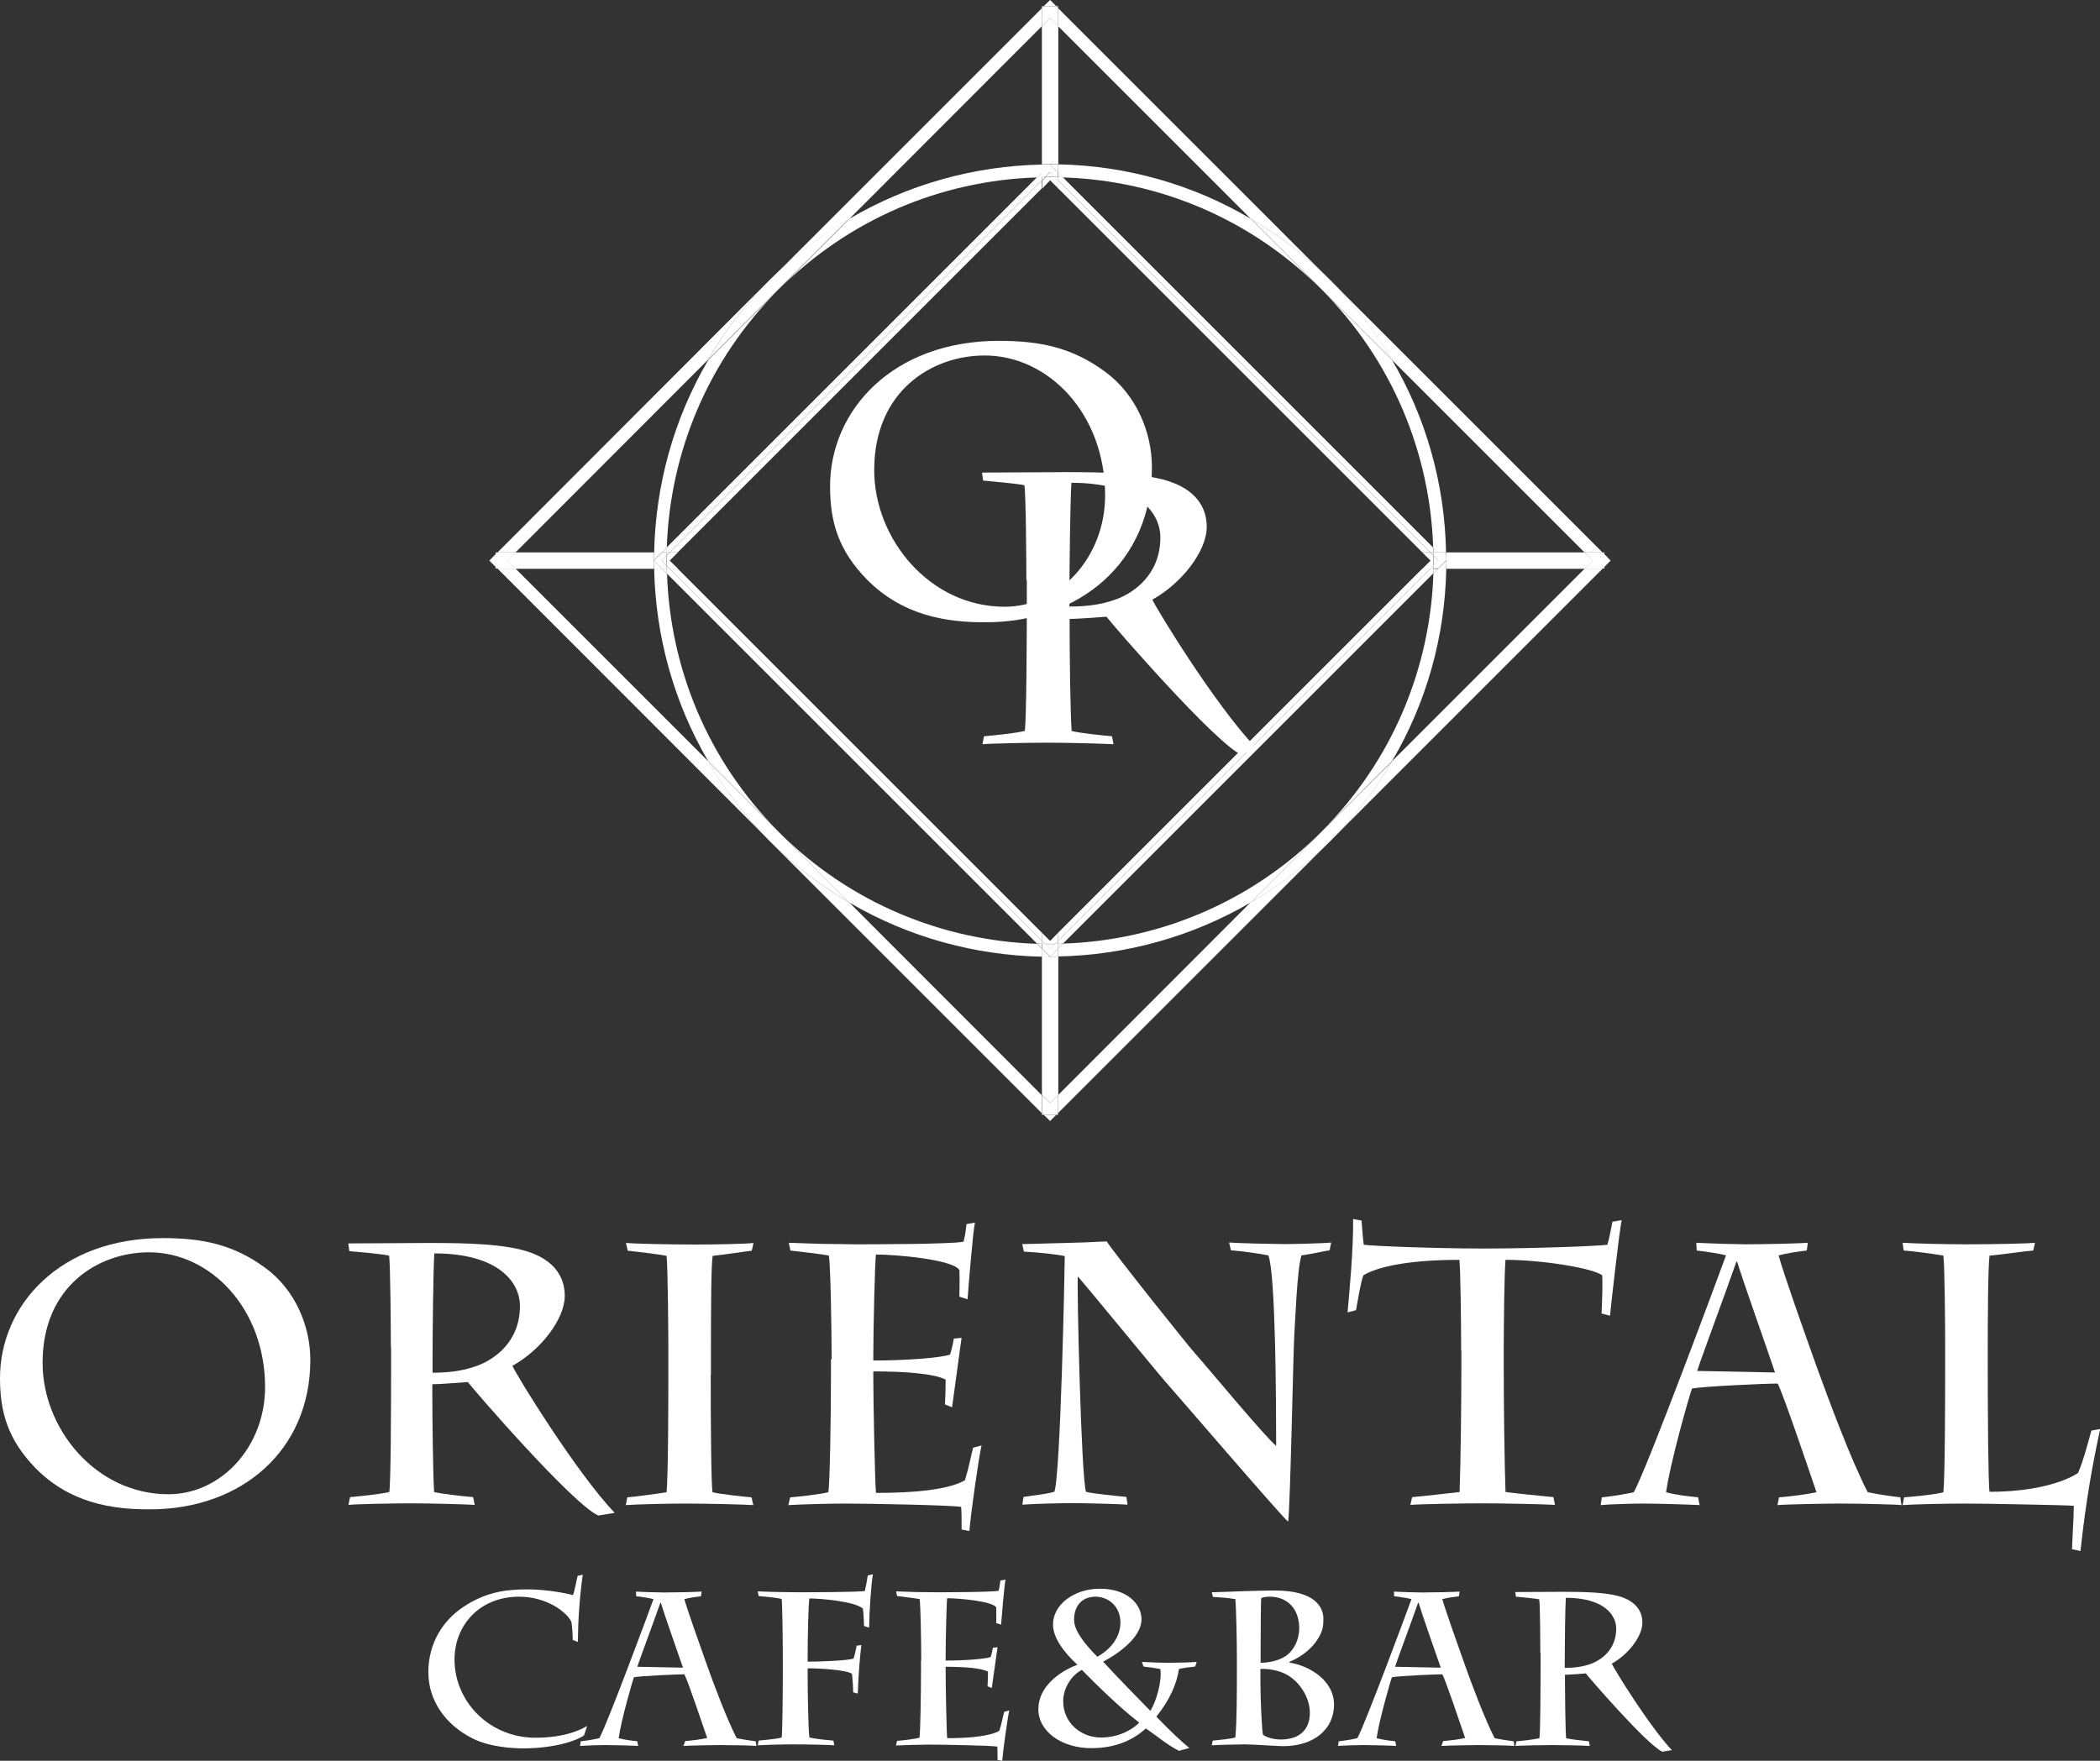 <?xml version="1.0" encoding="utf-8"?>
<!-- Generator: Adobe Illustrator 27.2.0, SVG Export Plug-In . SVG Version: 6.00 Build 0)  -->
<svg version="1.1" id="レイヤー_1" xmlns="http://www.w3.org/2000/svg" xmlns:xlink="http://www.w3.org/1999/xlink" x="0px"
	 y="0px" viewBox="0 0 946.7 794" style="enable-background:new 0 0 946.7 794;" xml:space="preserve">
<rect x="0" y="0" width="946.7" height="794" fill="#333333" stroke="none"/>
<style type="text/css">
	.st0{fill:#FFFFFF;}
</style>
<g>
	<g>
		<g>
			<path class="st0" d="M16,662C3.8,649.4,0,637.2,0,621.5c0-33.1,27.2-63.2,73.4-63.2c17.7,0,31.8,2.8,46.3,13.5
				c13.2,9.7,20.2,25.9,20.2,41.4c0,40.9-31.1,67.4-72.2,67.4C50.8,680.7,31.6,677.9,16,662z M119.5,625.5
				c0-35.4-24.6-60.8-52.3-60.8c-22.9,0-48,15.4-48,49.8c0,29.9,24.1,59.3,56.7,59.3C99.8,673.8,119.5,652.3,119.5,625.5z"/>
			<path class="st0" d="M176.2,607.5c0-6-0.2-38.1-0.8-41.3c-2.8-0.7-14.2-1.7-17.9-2l-0.5-3.5l36.1-0.2c15.9,0,35.8,0.2,47.1,4.7
				c8.9,3.5,14.4,9.9,14.4,19.1c0,10.5-10.7,24.4-23.6,31.6c1.8,4.2,28.7,48,46.1,66.3l-7.4,1.2c-11.7-5.3-56.2-56.7-58.8-60.2
				c-6.4,0.5-13.2,1-16,1v4.3c0,10.9,0.3,36.6,0.8,44.3c2.8,0.8,13.9,2,17.6,2.3l0.7,3.5c-4.2-0.3-21.1-0.7-28.7-0.7
				c-6.8,0-24.4,0.3-28.2,0.7l0.7-3.5c2.3-0.2,13-1.2,17.7-2.3c0.7-4.8,0.8-37.6,0.8-55.1V607.5z M194.9,619c6,0,13.2-0.5,20.4-3.2
				c7.2-2.7,19.1-10.4,19.1-26.9c0-10.7-9.7-23.7-38.6-23.7c-0.5,6.9-0.8,36.8-0.8,48.6V619z"/>
			<path class="st0" d="M320.4,619.9c0,21.7,0.2,49.6,0.8,53c4.2,1,14.2,2,17.6,2.3l0.8,3.5c-3.7-0.3-21.1-0.7-31.4-0.7
				c-5.7,0-21.1,0.3-26.1,0.7l0.7-3.5c2.8-0.2,14.2-1.7,17.7-2.3c0.7-7,0.8-37.9,0.8-54.3v-9.9c0-5.5-0.2-36.8-0.8-42.4
				c-3.3-0.7-14.4-2-17.5-2.3l-0.8-3.5c3.2,0.3,18.6,0.7,31.8,0.7c8.5,0,22.9-0.3,25.7-0.7l-0.8,3.5c-3.3,0.3-11.5,1.7-17.6,2.3
				c-0.7,3.3-0.8,22.7-0.8,43.3V619.9z"/>
			<path class="st0" d="M374.9,613c0-15-0.5-41.6-1.2-46.8c-3.2-0.7-13.4-1.8-17.4-2.3l-0.7-3.5c4,0.2,9.5,0.3,15,0.5
				c5.5,0,11,0.2,14.7,0.2c5.3,0,44.6,0,49.1-1.2c0.5-2,1-4.8,1.3-7.9l3.8-0.7c-0.8,3.5-3,29.4-3.3,34.6l-3.7-1.2
				c0-1.2,0.2-8.7,0-12c-3-4.8-28.7-7-37.6-7c-0.5,2.3-1.2,34.6-1.2,44.5v3.3c14.4,0,30.6-1.2,34.6-2.7c0.8-2.5,1.3-4.8,1.7-7.2
				l3.5-0.3c-0.5,3-3.5,25.9-4.3,31.3l-3.2-1.3c0.2-3.5,0.3-7.9,0.3-11.2c-5.2-2.7-18.2-3.7-32.6-3.7v3.3c0,10.2,0.7,46.6,1.2,51.5
				c16.7,0,32.4-1.3,40.1-5.7c1.8-5.8,2.7-11,3.7-14.7l3.8-1c-1.2,4.8-4.8,30.2-5.5,38.6l-3.5-0.7c0-4.5,0-7.5-0.2-10.2
				c-4.8-0.8-41.9-1.5-52.5-1.5c-5.7,0-18.9,0.3-25.4,0.7l0.8-3.5c2.7-0.2,12.7-1.2,17.2-2.3c0.7-3,1.2-33.8,1.2-52.1V613z"/>
			<path class="st0" d="M460.8,561c9.4-0.3,25.1-0.5,38.1-1.2c3.7,5.7,37.3,47.8,40.1,50.8c4.3,4.7,30.9,36.9,36.3,41.4
				c0-18.6-0.2-77.2-3.5-85.9c-3.3-0.7-12.2-2-16.9-2.3l-0.8-3.5c3.2,0.3,21.2,0.7,24.9,0.7c3.7,0,17.5-0.3,21.1-0.7l-0.7,3.5
				c-2.2,0.3-8.2,1.7-12.7,2.3c-2,6.5-2.8,30.1-3.2,35.4c-0.5,7.9-1.8,78-2.8,84.7c-5-4.7-51.3-58.7-55.2-63
				c-2.3-2.5-34.1-41.3-39.6-47.6c-0.5,3.3,1.5,91.1,3.7,97.1c2.5,0.8,15,2,18.2,2.3l0.5,3.5c-3-0.3-20.4-0.7-24.7-0.7
				c-4.8,0-17.9,0.3-22.7,0.7l0.5-3.5c4.7-0.7,10-1.2,13.9-2.3c2.8-7,4.7-100.8,4.7-106.3c-3.8-0.8-12-1.7-18.4-2L460.8,561z"/>
			<path class="st0" d="M658.7,609c0-12.4-0.3-37.1-0.8-40.9c-26.7,0-38.8,4.2-43.3,7c-1.3,3.7-2.3,10.2-3.3,15.7l-3.8,1
				c0.7-8,2.7-28.9,2.5-42.1l3.8,0.7c0.2,2.2,0.5,7.4,1,10.9c2.7,0.5,31.4,1.7,54,1.7c24.2,0,53.1-1.2,55.8-1.7
				c0.7-2,1.7-7.2,2.3-10.4l4.2-0.7c-1,3.8-4.8,38.1-5.3,43.1l-3.8-1c0.3-6.7,0.5-13.5,0.3-17.2c-4.2-3.3-27.4-7-43.6-7
				c-0.5,4.5-0.8,28.9-0.8,40.9v7.5c0,14.7,0.3,42.9,0.8,56.3c3.2,0.5,18.4,2,21.6,2.3l0.7,3.5c-4-0.3-23.6-0.7-32.8-0.7
				c-7.5,0-27.6,0.3-32.4,0.7l0.8-3.5c3.8-0.3,17.4-1.8,21.4-2.3c0.5-13,0.8-41.8,0.8-56.3V609z"/>
			<path class="st0" d="M802,675.2c5.8-0.5,11.7-1.2,16.9-2.3c-3-8.7-14.9-44.1-17.5-49c-5.8,0-32.4,1.2-38.6,2.2
				c-1,2.3-10,33.9-11.7,46.8c4.2,1.2,9.7,1.8,14.4,2.3l0.7,3.5c-5.2-0.3-20.4-0.7-25.2-0.7c-4.3,0-15.5,0.3-19.4,0.7l0.5-3.5
				c4.8-0.5,9.9-1.3,14.4-2.3c6-10.5,39.3-100.4,41.6-106.8c-3.7-1-9.2-1.7-13.2-2.2l-0.2-3.5c5,0.3,18.9,0.7,21.7,0.7
				c7,0,23.7-0.3,28.6-0.7l-0.5,3.5c-4.3,0.5-8.9,1.2-12.7,2.2c2,7.4,11.2,33.6,17.5,51.1c4.7,12.9,15,40.9,22.7,55.7
				c4.9,1,9.7,1.7,14.7,2.3l0.5,3.5c-2-0.3-18.9-0.7-27.7-0.7c-4.8,0-23.7,0.3-28.2,0.7L802,675.2z M783.1,568.9h-0.3
				c-5.2,14.9-16,43.8-17.7,49.3l35.1,0.7C796.5,607.8,785.9,578.1,783.1,568.9z"/>
			<path class="st0" d="M876.9,607c0-9.5-0.2-35.4-0.8-40.8c-3.7-0.7-13.5-2-17.9-2.3l-0.5-3.5c4.2,0.3,18.7,0.7,28.9,0.7
				c11.2,0,27.4-0.3,30.8-0.7l-0.8,3.5c-4,0.3-13,1.7-19.7,2.3c-0.7,5.3-0.8,29.4-0.8,42.8v6c0,21.9,0.2,54,0.8,57.7
				c19.9,0,33.6-4.3,39.9-8.5c2.5-5.7,4.7-14.4,6-19.1l4-0.7c-3.3,14.9-6.5,32.6-8.9,55l-3.8-0.8c0-2.3,0.8-15,0.8-19.6
				c-3.7-0.3-39.8-1-48.8-1c-8.4,0-23.7,0.3-28.4,0.7l0.7-3.5c2.5-0.2,14.2-1.2,17.7-2.3c0.7-7.4,0.8-39.6,0.8-56.2V607z"/>
		</g>
	</g>
	<g>
		<g>
			<path class="st0" d="M258.2,739.5c0-1.9-0.3-6.5-0.6-8.1c-1.9-4.3-11-11.4-23.6-11.4c-17.9,0-29.1,13-29.1,28.3
				c0,19.1,15.8,35.3,36.5,35.3c7.5,0,16.3-1.2,23.3-5.3l-1.4,4.2c-2.3,1.9-12.2,5.9-27.6,5.9c-3.6,0-14.3-0.4-22.3-4.3
				c-12.8-6.3-20.3-17.5-20.3-30c0-13.5,6.9-23.5,15.5-29.3c10.2-6.9,19.3-8.1,29.2-8.1c8.6,0,17.8,1.8,20.5,2.6
				c0.6-1.3,1.8-7.6,2.1-8.7l2.3-0.5c-1.5,10.8-2.1,21-2.2,30.3L258.2,739.5z"/>
			<path class="st0" d="M308.9,785.1c3.4-0.3,6.9-0.7,9.9-1.4c-1.8-5.1-8.7-25.9-10.3-28.7c-3.4,0-19,0.7-22.7,1.3
				c-0.6,1.4-5.9,19.9-6.9,27.5c2.5,0.7,5.7,1.1,8.4,1.4l0.4,2.1c-3-0.2-12-0.4-14.8-0.4c-2.6,0-9.1,0.2-11.4,0.4l0.3-2.1
				c2.8-0.3,5.8-0.8,8.4-1.4c3.5-6.2,23.1-59,24.4-62.7c-2.2-0.6-5.4-1-7.8-1.3l-0.1-2.1c2.9,0.2,11.1,0.4,12.8,0.4
				c4.1,0,13.9-0.2,16.8-0.4l-0.3,2.1c-2.6,0.3-5.2,0.7-7.5,1.3c1.2,4.3,6.6,19.7,10.3,30c2.7,7.6,8.8,24,13.3,32.7
				c2.8,0.6,5.7,1,8.6,1.4l0.3,2.1c-1.2-0.2-11.1-0.4-16.3-0.4c-2.8,0-13.9,0.2-16.6,0.4L308.9,785.1z M297.9,722.7h-0.2
				c-3,8.7-9.4,25.7-10.4,28.9l20.6,0.4C305.7,745.6,299.5,728.1,297.9,722.7z"/>
			<path class="st0" d="M352.9,748.5c0-8.8-0.2-24.6-0.5-27.4c-1.3-0.6-7.5-1.1-10.4-1.4l-0.4-2.1c3.4,0.2,13.3,0.4,17.2,0.4
				c4.2,0,29,0,31.1-0.6c0.3-1.2,1-4.8,1.3-7l2.3-0.5c-0.8,4.5-1.6,16.9-1.7,24.1l-2.3-0.8c0-1.6-0.2-5.9-0.5-7.8
				c-3.5-3.3-19.2-4.6-24.1-4.6c-0.5,1.4-0.8,18.9-0.8,26.3v2.2c4.8,0,17.6-0.4,20.7-1.4c0.5-1.5,1-3.9,1.4-5.8l2.1-0.3
				c-0.6,4.7-1.4,14.5-1.6,21.9l-2.1-0.6c0-2.1-0.2-5.4-0.5-8.3c-2.4-1.8-14.4-2.5-20-2.5v2.9c0,8.1,0.3,25.5,0.8,28.3
				c3.7,0.8,8.5,1.2,10.8,1.4l0.4,2.1c-3.4-0.2-11.5-0.4-18.1-0.4c-5.6,0-13,0.2-16.4,0.4l0.4-2.1c1.2-0.2,7.7-0.6,10.4-1.4
				c0.3-2.3,0.5-18.3,0.5-29.1V748.5z"/>
			<path class="st0" d="M415.3,748.6c0-8.8-0.3-24.4-0.7-27.5c-1.9-0.4-7.9-1.1-10.2-1.4l-0.4-2.1c2.4,0.1,5.6,0.2,8.8,0.3
				c3.2,0,6.5,0.1,8.6,0.1c3.1,0,26.2,0,28.8-0.7c0.3-1.2,0.6-2.8,0.8-4.6l2.3-0.4c-0.5,2.1-1.8,17.3-2,20.3l-2.2-0.7
				c0-0.7,0.1-5.1,0-7.1c-1.8-2.8-16.9-4.1-22.1-4.1c-0.3,1.4-0.7,20.3-0.7,26.1v2c8.4,0,18-0.7,20.3-1.6c0.5-1.5,0.8-2.8,1-4.2
				l2.1-0.2c-0.3,1.8-2.1,15.2-2.6,18.4l-1.9-0.8c0.1-2.1,0.2-4.6,0.2-6.6c-3-1.6-10.7-2.2-19.1-2.2v2c0,6,0.4,27.4,0.7,30.2
				c9.8,0,19-0.8,23.5-3.3c1.1-3.4,1.6-6.5,2.2-8.6l2.3-0.6c-0.7,2.8-2.8,17.8-3.2,22.7l-2.1-0.4c0-2.7,0-4.4-0.1-6
				c-2.8-0.5-24.6-0.9-30.8-0.9c-3.3,0-11.1,0.2-14.9,0.4l0.5-2.1c1.6-0.1,7.5-0.7,10.1-1.4c0.4-1.8,0.7-19.8,0.7-30.6V748.6z"/>
			<path class="st0" d="M531.5,789.5c-4.9-2.4-10-6.7-14.9-10.1c-4.9,4.4-12.5,8.9-24.6,8.9c-13.4,0-23.9-7.5-23.9-17.6
				c0-10.1,9.5-17,17.6-20c-6.7-6.2-11-12.5-11-18.2c0-8.9,9.5-16.1,21.1-16.1c12.6,0,18.8,7.1,18.8,13.8c0,6.8-7.5,13.9-17.3,19.1
				c6.5,7.1,16.2,17,21.3,22.2c2.7-4.3,5.3-13.5,4.5-18.9c-2-0.4-5-0.8-7.6-1.1l-0.7-2.1c3.3,0.2,8.2,0.4,12.7,0.4
				c3,0,10.7-0.2,12-0.4l-0.7,2.1c-2.2,0.2-5.8,0.7-7.3,1.1c-1,6.5-3.9,13.6-10.2,21.5c6.3,6.5,11.4,11.4,14.9,14.1L531.5,789.5z
				 M496.3,783.5c8,0,14-3.4,17.3-6.7c-8.7-6.7-18.2-16-25.9-23.8c-5.3,2.9-8.4,8.8-8.4,14.1C479.3,777.1,487.5,783.5,496.3,783.5z
				 M493.9,720c-5.8,0-9.7,3.8-9.7,10.4c0,5.1,5.1,11.2,10.5,16.7c8-4.6,10.4-10.7,10.4-15.4C505.1,724.1,499.4,720,493.9,720z"/>
			<path class="st0" d="M557.6,747.5c0-7.1-0.3-22.4-0.7-26.4c-3.3-0.6-7.3-0.8-10.1-1l-0.5-2.1c3.2-0.1,22-0.8,28.2-0.8
				c19.1,0,22.1,8.1,22.1,12.8c0,2.8-0.1,5.3-2.6,9.2c-3.6,5.7-9.4,8.8-12.7,10.2v0.3c9.7,1.6,20.1,8.5,20.1,18.9
				c0,11.3-9.2,18.8-22.9,18.8c-1.4,0-4.7-0.2-8.2-0.4c-3.4-0.2-7.1-0.4-9.1-0.4c-2.2,0-12.1,0.2-14.9,0.4l0.4-2.1
				c2.3-0.2,8.1-0.8,10.2-1.4c0.7-6.8,0.7-21.4,0.7-30V747.5z M568.2,749.8c3,0,8-0.6,11.8-3.3c3.6-2.7,5.7-7.4,5.7-12.4
				c0-8.4-5.2-14.1-13.2-14.1c-1.6,0-3,0.2-3.9,0.6c-0.2,1-0.3,14.9-0.3,23.7V749.8z M568.2,758c0,8.4,0.7,23.1,1.2,24.3
				c2.3,1.6,5.9,2.1,7.9,2.1c9.3,0,13.2-5.2,13.2-12c0-6.3-4-13.8-10.7-17.4c-3.9-2.1-9.2-2.6-11.6-2.4V758z"/>
			<path class="st0" d="M650.6,785.1c3.4-0.3,6.9-0.7,9.9-1.4c-1.8-5.1-8.7-25.9-10.3-28.7c-3.4,0-19,0.7-22.7,1.3
				c-0.6,1.4-5.9,19.9-6.9,27.5c2.5,0.7,5.7,1.1,8.4,1.4l0.4,2.1c-3-0.2-12-0.4-14.8-0.4c-2.6,0-9.1,0.2-11.4,0.4l0.3-2.1
				c2.8-0.3,5.8-0.8,8.4-1.4c3.5-6.2,23.1-59,24.4-62.7c-2.2-0.6-5.4-1-7.8-1.3l-0.1-2.1c2.9,0.2,11.1,0.4,12.8,0.4
				c4.1,0,13.9-0.2,16.8-0.4l-0.3,2.1c-2.6,0.3-5.2,0.7-7.5,1.3c1.2,4.3,6.6,19.7,10.3,30c2.7,7.6,8.8,24,13.3,32.7
				c2.8,0.6,5.7,1,8.6,1.4l0.3,2.1c-1.2-0.2-11.1-0.4-16.3-0.4c-2.8,0-13.9,0.2-16.6,0.4L650.6,785.1z M639.5,722.7h-0.2
				c-3,8.7-9.4,25.7-10.4,28.9l20.6,0.4C647.3,745.6,641.1,728.1,639.5,722.7z"/>
			<path class="st0" d="M694.4,745.4c0-3.5-0.1-22.4-0.5-24.2c-1.7-0.4-8.3-1-10.5-1.2l-0.3-2.1l21.2-0.1c9.3,0,21,0.1,27.7,2.7
				c5.2,2.1,8.4,5.8,8.4,11.2c0,6.2-6.3,14.3-13.8,18.5c1.1,2.5,16.9,28.2,27.1,39l-4.3,0.7c-6.9-3.1-33-33.3-34.5-35.3
				c-3.7,0.3-7.7,0.6-9.4,0.6v2.6c0,6.4,0.2,21.5,0.5,26c1.7,0.5,8.1,1.2,10.3,1.4l0.4,2.1c-2.5-0.2-12.4-0.4-16.9-0.4
				c-4,0-14.3,0.2-16.6,0.4l0.4-2.1c1.4-0.1,7.6-0.7,10.4-1.4c0.4-2.8,0.5-22.1,0.5-32.4V745.4z M705.4,752.1c3.5,0,7.7-0.3,12-1.9
				c4.2-1.6,11.2-6.1,11.2-15.8c0-6.3-5.7-13.9-22.7-13.9c-0.3,4-0.5,21.6-0.5,28.6V752.1z"/>
		</g>
	</g>
	<g>
		<g>
			<g>
				<polygon class="st0" points="223.4,256.4 224.3,256.4 223.4,255.6 				"/>
				<polygon class="st0" points="723.3,249.1 722.5,249.1 723.3,249.9 				"/>
				<polygon class="st0" points="223.4,249.1 223.4,249.9 224.3,249.1 				"/>
				<polygon class="st0" points="723.3,255.6 722.5,256.4 723.3,256.4 				"/>
				<path class="st0" d="M294.7,252.8L294.7,252.8L294.7,252.8c0-1.3,0.1-2.5,0.1-3.7h-62.5l-3.7,3.7l3.7,3.7h62.5
					C294.8,255.2,294.7,254,294.7,252.8z"/>
				<path class="st0" d="M652.1,252.8c0,1.2-0.1,2.4-0.1,3.7h62.4l3.7-3.7l-3.7-3.7H652C652,250.3,652.1,251.5,652.1,252.8z"/>
				<path class="st0" d="M351,375.1l-2,2L351,375.1l-0.1-0.1C351,375,351,375.1,351,375.1z"/>
				<path class="st0" d="M382.8,406.9c-12.8-7.5-24.9-16.8-35.9-27.7l122.7,122.7v-8.1L382.8,406.9z"/>
				<path class="st0" d="M232.4,256.4h-8.1L347,379.2c-11-11-20.2-23.1-27.7-35.9L232.4,256.4z"/>
				<path class="st0" d="M319.2,162.2c7.5-12.8,16.8-24.9,27.7-35.9L224.3,249.1h8.1L319.2,162.2z"/>
				<polygon class="st0" points="220.6,252.8 223.4,255.6 223.4,249.9 				"/>
				<polygon class="st0" points="228.7,252.8 232.4,249.1 224.3,249.1 223.4,249.9 223.4,255.6 224.3,256.4 232.4,256.4 				"/>
				<path class="st0" d="M469.7,11.8V3.7L347,126.4c10.9-10.9,23-20.2,36-27.8L469.7,11.8z"/>
				<path class="st0" d="M477,493.8v8.1l122.6-122.6c-11,10.9-23,20.1-35.8,27.6L477,493.8z"/>
				<polygon class="st0" points="473.4,505.5 476.2,502.7 470.5,502.7 				"/>
				<polygon class="st0" points="473.4,0 470.5,2.8 476.2,2.8 				"/>
				<polygon class="st0" points="726.1,252.8 723.3,249.9 723.3,255.6 				"/>
				<path class="st0" d="M627.6,343.2c-7.6,12.9-16.9,25-27.7,35.8l122.6-122.6h-8.1L627.6,343.2z"/>
				<path class="st0" d="M563.8,98.6c13,7.6,25,16.9,35.9,27.8c10.9,10.9,20.2,23,27.8,35.9l86.8,86.8h8.1L477,3.7v8.1L563.8,98.6z"
					/>
				<polygon class="st0" points="723.3,249.9 722.5,249.1 714.4,249.1 718,252.8 714.4,256.4 722.5,256.4 723.3,255.6 				"/>
				<polygon class="st0" points="477,502.7 477,501.9 476.2,502.7 				"/>
				<polygon class="st0" points="469.7,502.7 470.5,502.7 469.7,501.9 				"/>
				<polygon class="st0" points="477,2.8 476.2,2.8 477,3.7 				"/>
				<polygon class="st0" points="469.7,2.8 469.7,3.7 470.5,2.8 				"/>
				<path class="st0" d="M473.4,431.4L473.4,431.4L473.4,431.4c-1.3,0-2.5-0.1-3.7-0.1v62.4l3.7,3.7l3.7-3.7v-62.4
					C475.8,431.4,474.6,431.4,473.4,431.4z"/>
				<path class="st0" d="M473.4,74c1.2,0,2.4,0.1,3.7,0.1V11.8l-3.7-3.7l-3.7,3.7v62.3C470.9,74.1,472.1,74,473.4,74z"/>
				<polygon class="st0" points="473.4,497.4 469.7,493.8 469.7,501.9 470.5,502.7 476.2,502.7 477,501.9 477,493.8 				"/>
				<polygon class="st0" points="473.4,8.1 477,11.8 477,3.7 476.2,2.8 470.5,2.8 469.7,3.7 469.7,11.8 				"/>
				<path class="st0" d="M294.7,252.8L294.7,252.8C294.7,252.8,294.7,252.8,294.7,252.8L294.7,252.8z"/>
				<path class="st0" d="M469.7,424.2L301.9,256.4h-1.4c0,0.7,0,1.5,0.1,2.2l166.9,166.9c0.7,0,1.5,0,2.2,0.1V424.2z"/>
				<path class="st0" d="M300.5,256.4h1.4l-1.4-1.4C300.5,255.5,300.5,256,300.5,256.4z"/>
				<path class="st0" d="M477,81.3l167.8,167.8h1.4c0-0.7,0-1.5-0.1-2.2l-167-167c-0.7,0-1.4,0-2.2-0.1V81.3z"/>
				<path class="st0" d="M646.2,250.5c0-0.5,0-1,0-1.4h-1.4L646.2,250.5z"/>
				<path class="st0" d="M301.9,249.1L469.7,81.3v-1.5c-0.7,0-1.4,0-2.2,0.1l-167,167c0,0.7,0,1.5-0.1,2.2H301.9z"/>
				<path class="st0" d="M300.5,249.1c0,0.5,0,1,0,1.4l1.4-1.4H300.5z"/>
				<path class="st0" d="M644.8,256.4L477,424.2v1.4c0.7,0,1.5,0,2.2-0.1l166.9-166.9c0-0.7,0-1.5,0.1-2.2H644.8z"/>
				<path class="st0" d="M646.2,256.4c0-0.5,0-1,0-1.4l-1.4,1.4H646.2z"/>
				<path class="st0" d="M469.7,425.6c0.5,0,1,0,1.4,0l-1.4-1.4V425.6z"/>
				<path class="st0" d="M469.7,79.9v1.5l1.5-1.5C470.7,79.8,470.2,79.9,469.7,79.9z"/>
				<path class="st0" d="M477,79.9c-0.5,0-1,0-1.5,0l1.5,1.5V79.9z"/>
				<path class="st0" d="M477,425.6v-1.4l-1.4,1.4C476.1,425.6,476.6,425.6,477,425.6z"/>
				<path class="st0" d="M473.3,431.4L473.3,431.4L473.3,431.4C473.4,431.4,473.4,431.4,473.3,431.4
					C473.4,431.4,473.3,431.4,473.3,431.4z"/>
				<polygon class="st0" points="469.7,84.9 469.7,81.3 301.9,249.1 305.5,249.1 				"/>
				<polygon class="st0" points="305.5,256.4 301.9,256.4 469.7,424.2 469.7,420.6 				"/>
				<path class="st0" d="M301.9,252.8l3.7-3.7h-3.6l-1.4,1.4c0,1.5,0,3,0,4.5l1.4,1.4h3.6L301.9,252.8z"/>
				<polygon class="st0" points="477,420.6 477,424.2 644.8,256.4 641.2,256.4 				"/>
				<polygon class="st0" points="641.2,249.1 644.8,249.1 477,81.3 477,84.9 				"/>
				<path class="st0" d="M641.2,249.1l3.7,3.7l-3.7,3.7h3.6l1.4-1.4c0-1.5,0-3,0-4.5l-1.4-1.4H641.2z"/>
				<path class="st0" d="M473.4,424.3l-3.7-3.7v3.6l1.4,1.4c1.5,0,3,0,4.5,0l1.4-1.4v-3.6L473.4,424.3z"/>
				<path class="st0" d="M473.4,81.3l3.7,3.7v-3.6l-1.5-1.5c-0.7,0-1.4-0.1-2.1-0.1s-1.4,0-2.1,0.1l-1.5,1.5v3.6L473.4,81.3z"/>
				<path class="st0" d="M646.1,246.9l2.2,2.2h3.6c-0.6-31-9-60.7-24.4-86.8l-31.9-31.9C627.9,162.7,644.7,204.6,646.1,246.9z"/>
				<path class="st0" d="M648.4,256.4l-2.2,2.2c-1.4,42.3-18.2,84.2-50.5,116.4l31.9-31.9c15.4-26.1,23.8-55.8,24.4-86.8H648.4z"/>
				<path class="st0" d="M652,252.8l-3.7,3.7h3.6C652,255.2,652.1,254,652,252.8c0.1-1.2,0-2.4-0.1-3.7h-3.6L652,252.8z"/>
				<path class="st0" d="M477,77.8l2.2,2.2c44,1.4,85.2,19.2,116.5,50.5l-31.9-31.9C537.7,83.2,508,74.7,477,74.1V77.8z"/>
				<path class="st0" d="M298.4,249.1l2.2-2.2c1.4-42.3,18.2-84.2,50.5-116.4c31.3-31.3,72.5-49.1,116.5-50.5l2.2-2.2v-3.6
					c-31,0.6-60.7,9.1-86.8,24.4l-63.7,63.7c-15.7,26.8-23.8,56.7-24.4,86.9H298.4z"/>
				<path class="st0" d="M294.8,249.1c0,1.2-0.1,2.4-0.1,3.6l3.6-3.6H294.8z"/>
				<path class="st0" d="M469.7,427.8l-2.2-2.2c-42.3-1.4-84.2-18.2-116.4-50.4l31.8,31.8c26.8,15.7,56.7,23.8,86.9,24.4V427.8z"/>
				<path class="st0" d="M477,427.8v3.5c30.1-0.6,60.1-8.7,86.9-24.4l31.8-31.8c-32.2,32.2-74.1,49-116.4,50.4L477,427.8z"/>
				<path class="st0" d="M599.8,379.2c0,0,0.1-0.1,0.1-0.1l-0.2,0.2C599.7,379.2,599.7,379.2,599.8,379.2z"/>
				<path class="st0" d="M298.4,256.4h-3.5c0.6,30.1,8.7,60.1,24.4,86.9l31.7,31.7c-32.2-32.2-48.9-74.1-50.3-116.3L298.4,256.4z"/>
				<path class="st0" d="M294.8,256.4h3.5l-3.6-3.6C294.7,254,294.8,255.2,294.8,256.4z"/>
				<path class="st0" d="M595.7,375.1l-31.8,31.8c12.8-7.5,24.8-16.7,35.8-27.6l0.2-0.2c10.9-10.9,20.1-22.9,27.7-35.8L595.7,375.1z
					"/>
				<path class="st0" d="M351,375.1l-2,2L351,375.1c0,0-0.1-0.1-0.1-0.1l-31.7-31.7c7.5,12.8,16.8,24.9,27.7,35.9
					c11,11,23.1,20.2,35.9,27.7L351,375.1z"/>
				<path class="st0" d="M382.9,98.5c-13,7.6-25,16.9-36,27.8c-11,11-20.2,23.1-27.7,35.9L382.9,98.5z"/>
				<path class="st0" d="M627.6,162.3c-7.6-13-16.9-25-27.8-35.9c-10.9-10.9-23-20.2-35.9-27.8l31.9,31.9L627.6,162.3z"/>
				<path class="st0" d="M477,77.8v-3.6c-1.2,0-2.4-0.1-3.7-0.1c-1.2,0-2.4,0.1-3.7,0.1v3.6l3.7-3.7L477,77.8z"/>
				<path class="st0" d="M469.7,431.3c1.2,0,2.4,0.1,3.6,0.1l-3.6-3.6V431.3z"/>
				<path class="st0" d="M477,431.3v-3.5l-3.6,3.6C474.6,431.4,475.8,431.4,477,431.3z"/>
				<path class="st0" d="M479.2,79.9l-2.2-2.2v2.1C477.7,79.9,478.5,79.9,479.2,79.9z"/>
				<path class="st0" d="M646.1,258.7l2.2-2.2h-2.2C646.2,257.2,646.2,257.9,646.1,258.7z"/>
				<path class="st0" d="M648.4,249.1l-2.2-2.2c0,0.7,0,1.5,0.1,2.2H648.4z"/>
				<path class="st0" d="M648.4,249.1h-2.2c0,0.5,0,1,0,1.4l2.2,2.2l-2.2,2.2c0,0.5,0,1,0,1.4h2.2l3.7-3.7L648.4,249.1z"/>
				<path class="st0" d="M469.7,77.8l-2.2,2.2c0.7,0,1.4,0,2.2-0.1V77.8z"/>
				<path class="st0" d="M477,427.8l2.2-2.2c-0.7,0-1.5,0-2.2,0.1V427.8z"/>
				<path class="st0" d="M300.6,246.9l-2.2,2.2h2.2C300.6,248.4,300.6,247.6,300.6,246.9z"/>
				<path class="st0" d="M298.4,256.4l2.2,2.2c0-0.7,0-1.5-0.1-2.2H298.4z"/>
				<path class="st0" d="M300.5,255l-2.2-2.2l2.2-2.2c0-0.5,0-1,0-1.4h-2.2l-3.6,3.6c0,0,0,0,0,0l3.6,3.6h2.2
					C300.5,256,300.5,255.5,300.5,255z"/>
				<path class="st0" d="M467.5,425.5l2.2,2.2v-2.2C469,425.6,468.2,425.6,467.5,425.5z"/>
				<path class="st0" d="M471.2,79.8l2.1-2.1l2.1,2.1c0.5,0,1,0,1.5,0v-2.1l-3.7-3.7l-3.7,3.7v2.1C470.2,79.9,470.7,79.8,471.2,79.8
					z"/>
				<path class="st0" d="M475.6,425.6l-2.2,2.2l-2.2-2.2c-0.5,0-1,0-1.4,0v2.2l3.6,3.6c0,0,0,0,0,0c0,0,0,0,0,0l3.6-3.6v-2.2
					C476.6,425.6,476.1,425.6,475.6,425.6z"/>
				<path class="st0" d="M648.5,252.8l-2.2-2.2c0,1.5,0,3,0,4.5L648.5,252.8z"/>
				<path class="st0" d="M298.3,252.8l2.2,2.2c0-1.5,0-3,0-4.5L298.3,252.8z"/>
				<path class="st0" d="M473.4,427.9l2.2-2.2c-1.5,0-3,0-4.5,0L473.4,427.9z"/>
				<path class="st0" d="M475.5,79.8l-2.1-2.1l-2.1,2.1c0.7,0,1.4-0.1,2.1-0.1S474.8,79.8,475.5,79.8z"/>
			</g>
		</g>
		<g>
			<path class="st0" d="M390.8,261.3c-12.7-13-16.6-25.7-16.6-42c0-34.3,28.3-65.6,76.1-65.6c18.4,0,33,2.9,48,14
				c13.7,10.1,21,26.9,21,43c0,42.5-32.3,69.9-74.9,69.9C426.9,280.7,407,277.7,390.8,261.3z M498.2,223.4
				c0-36.8-25.5-63.1-54.3-63.1c-23.8,0-49.8,16-49.8,51.7c0,31,25,61.6,58.8,61.6C477.7,273.6,498.2,251.2,498.2,223.4z"/>
		</g>
		<g>
			<path class="st0" d="M462.7,261.6c0-6.2-0.2-39.5-0.9-42.8c-2.9-0.7-14.7-1.7-18.6-2.1l-0.5-3.6l37.5-0.2
				c16.5,0,37.1,0.2,48.9,4.9c9.2,3.6,14.9,10.2,14.9,19.8c0,10.9-11.1,25.3-24.5,32.8c1.9,4.3,28.2,47.3,46.3,66.4l-6,3.7
				c-12.1-5.5-58.3-58.8-61-62.4c-6.6,0.5-13.7,1-16.6,1v4.5c0,11.3,0.3,38,0.9,46c2.9,0.9,14.4,2.1,18.2,2.4l0.7,3.6
				c-4.3-0.3-21.9-0.7-29.8-0.7c-7.1,0-25.3,0.3-29.3,0.7l0.7-3.6c2.4-0.2,13.5-1.2,18.4-2.4c0.7-5,0.9-39,0.9-57.2V261.6z
				 M482.1,273.5c6.2,0,13.7-0.5,21.2-3.3c7.5-2.8,19.8-10.8,19.8-27.9c0-11.1-10.1-24.6-40.1-24.6c-0.5,7.1-0.9,38.2-0.9,50.5
				V273.5z"/>
		</g>
	</g>
</g>
</svg>
